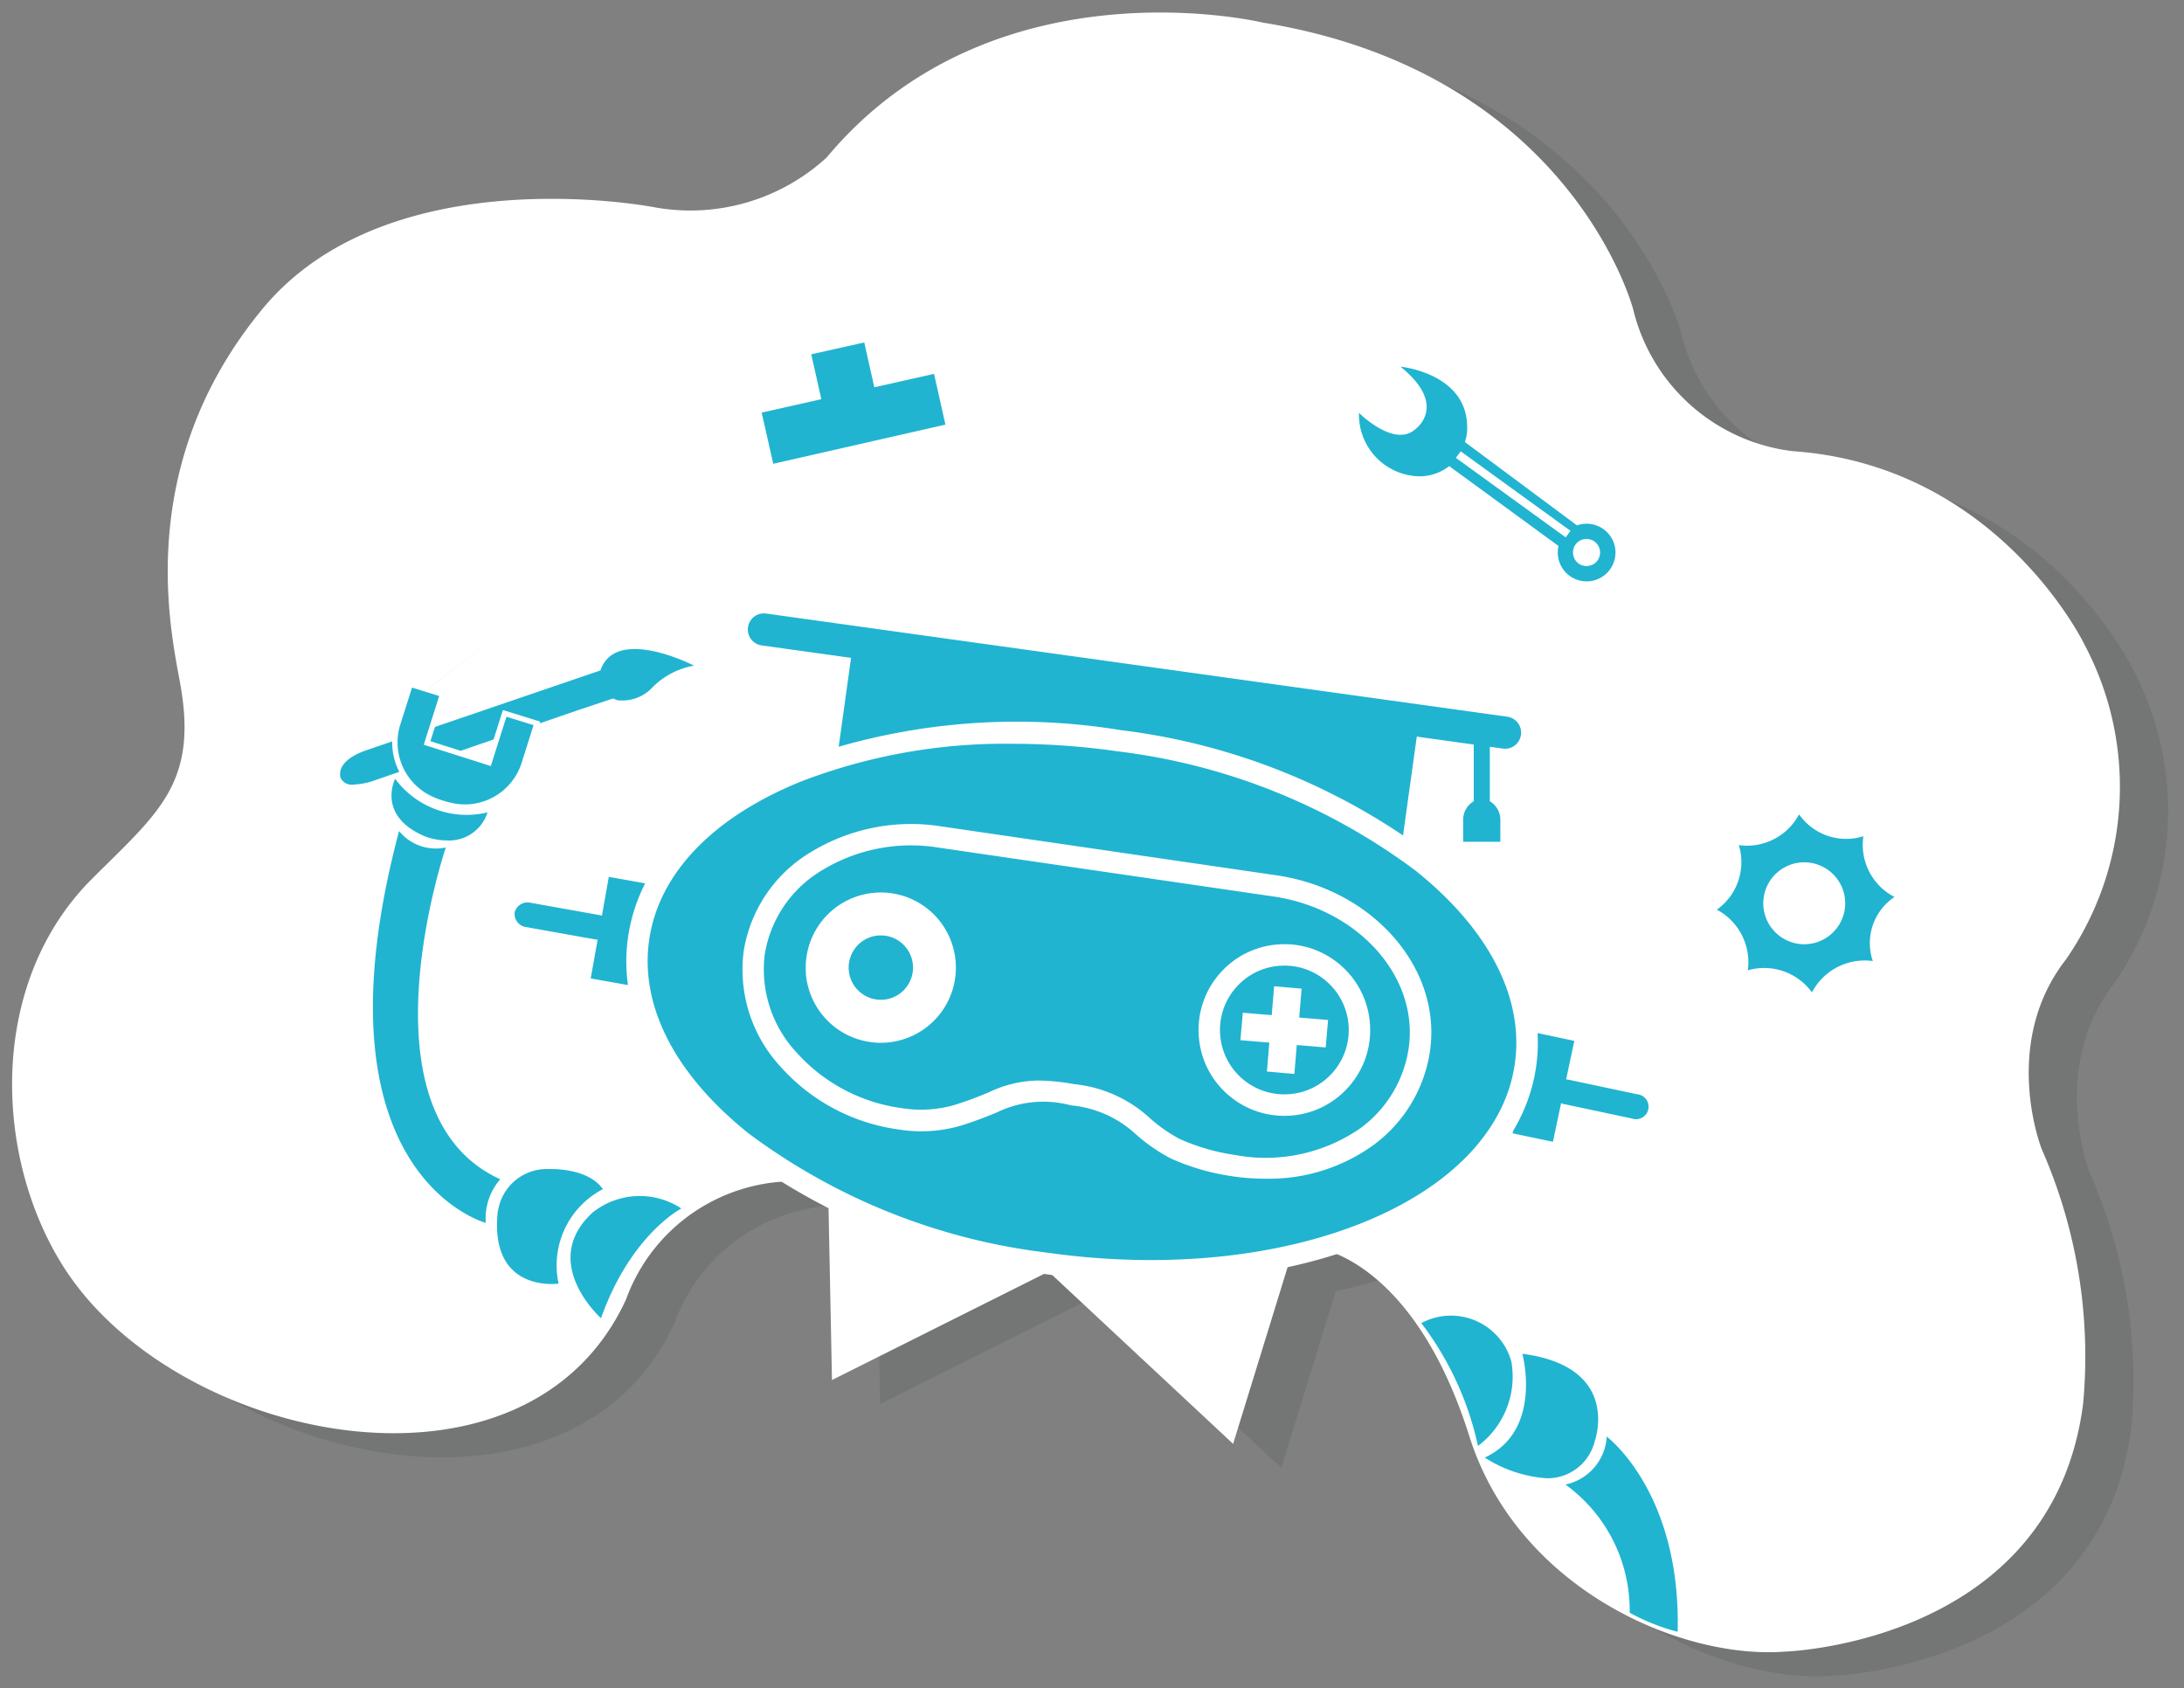 <svg xmlns="http://www.w3.org/2000/svg" width="90.654" height="70.072" viewBox="0 0 90.654 70.072">
  <rect x="0" y="0" width="90.654" height="70.072" fill="#808080" stroke="none"/>
  <g id="组_332" data-name="组 332" transform="translate(-348.493 -19.475)">
    <g id="logo" transform="translate(350.986 21)" opacity="0.1">
      <path id="联合_20" data-name="联合 20" d="M1236.51,39.081c-2.312-7.326-6.286-7.8-6.286-7.8l-19.72-2.507a7.44,7.44,0,0,0-9,4.637c-4.153,9.012-18.751,5.948-23.372-1.4-2.894-4.6-3.092-11.759,1.192-16.045,2.739-2.741,4.411-3.947,3.688-8.059-.366-2.079-2.038-9.033,3.411-15.619,5.258-6.354,16.242-4.214,16.242-4.214a8.367,8.367,0,0,0,7.172-2.066c6.922-8.292,18.109-5.594,18.109-5.594,12.8,2.084,15.364,11.894,15.364,11.894a7.771,7.771,0,0,0,6.62,5.892c8.529.586,12.108,8.015,12.108,8.015a12.584,12.584,0,0,1-.762,13.079c-2.734,3.506-1.01,7.866-1.01,7.866a21.367,21.367,0,0,1,1.723,10.563c-1.281,9.982-12.4,10.3-12.4,10.3q-.319.024-.655.024C1244.58,48.048,1238.4,45.074,1236.51,39.081Zm-17.464-6.83-8.991,4.5-.146-7.284,19.089,2.5-2.292,7.433Z" transform="translate(-1176.014 20)" fill="#061c1d" stroke="rgba(0,0,0,0)" stroke-miterlimit="10" stroke-width="1"/>
      <path id="联合_21" data-name="联合 21" d="M1229.54,32.724a6.444,6.444,0,0,0-2.667-5.319,2.159,2.159,0,0,0,1.715-1.989s3.089,2.3,2.943,8.1a8.548,8.548,0,0,1-1.991-.792Zm-6.013-6.44c2.426-1.119,1.558-4.306,1.558-4.306,4.133.54,3.007,3.621,3.007,3.621a2.017,2.017,0,0,1-2.015,1.545,5.467,5.467,0,0,1-2.557-.86Zm-2.634-5.58a2.6,2.6,0,0,1,3.736,1.6,3.594,3.594,0,0,1-1.386,3.5,12.921,12.921,0,0,0-2.353-5.1Zm-34.334-4.639a3.137,3.137,0,0,1,3.618-.117s-2.1,1.075-3.335,4.554c0,0-2.642-2.357-.292-4.438Zm-3.991-.028a2.05,2.05,0,0,1,2.132-1.724s1.59-.074,2.221.833a3.564,3.564,0,0,0-1.84,3.92,2.22,2.22,0,0,1-.29.016c-.731,0-2.541-.274-2.231-3.046Zm22.7,2.18c-9.822-1.4-17.2-7.079-16.915-12.861L1188.1,6.7l-1.685-.3.287-1.612a.667.667,0,0,1-.114-.01l-2.844-.508a.553.553,0,0,1-.487-.609.555.555,0,0,1,.668-.4l2.844.508a.67.67,0,0,1,.11.029l.287-1.613,1.685.3-.218,1.222c.927-2.957,3.915-5.247,8.013-6.48l.575-4.132-3.71-.516a.668.668,0,0,1-.569-.753.668.668,0,0,1,.258-.441.667.667,0,0,1,.495-.129l30.763,4.282a.666.666,0,0,1,.441.258.666.666,0,0,1,.128.495.667.667,0,0,1-.66.576.666.666,0,0,1-.094-.007l-.538-.075V-.952a.89.89,0,0,1,.437.788V.729h-1.543V-.164a.887.887,0,0,1,.439-.789V-3.307l-2.365-.329-.636,4.57c3.581,2.539,5.6,5.811,5.14,9.069-.729,5.1-7.328,8.53-15.557,8.529a31.136,31.136,0,0,1-4.39-.316ZM1178.46.281a1.964,1.964,0,0,0,1.94.684s-3.747,11.032,2.259,13.77a2.477,2.477,0,0,0-.6,1.81S1174.66,14.567,1178.46.281Zm46.22,12.548.888-4.193,1.674.356-.34,1.6a.67.67,0,0,1,.114.014l2.827.6a.519.519,0,1,1-.214,1.006l-2.826-.6a.671.671,0,0,1-.11-.033l-.339,1.6Zm9.764-6.771a2.47,2.47,0,0,0-1.286-2.512,2.42,2.42,0,0,0,.913-2.678,2.45,2.45,0,0,0,2.5-1.278A2.388,2.388,0,0,0,1239.24.5a2.435,2.435,0,0,0,1.292,2.519,2.307,2.307,0,0,0-.9,2.66,2.468,2.468,0,0,0-2.526,1.3,2.453,2.453,0,0,0-2.666-.916Zm2.28-4.476a1.7,1.7,0,1,0,.124,0,1.021,1.021,0,0,0-.128,0ZM1179.56.514c-2.059-.851-1.263-2.4-1.263-2.4a3.687,3.687,0,0,0,3.835,1.394,1.674,1.674,0,0,1-1.665,1.166,2.712,2.712,0,0,1-.907-.16Zm1.179-1.266a3.77,3.77,0,0,1-.494-.126,3.116,3.116,0,0,1-.476-.183,2.828,2.828,0,0,1-1.191-1.15l-1.062.366a3.05,3.05,0,0,1-.948.2.519.519,0,0,1-.533-.271c-.065-.224-.079-.767,1.111-1.17l1.126-.384a2.324,2.324,0,0,1,.108-.625l.545-1.719.7.216L1183.7-8.68l-4.077,3.087.64.2-.446,1.4,6.937-2.368.064-.021c.638-1.875,3.886-.2,3.886-.2a3.2,3.2,0,0,0-1.725.9,1.71,1.71,0,0,1-1.454.536,1.681,1.681,0,0,1-.18-.075l-.028.01-.1.033-1.292.431-1.766.608-.542,1.708a2.537,2.537,0,0,1-2.479,1.7,2.962,2.962,0,0,1-.4-.021Zm1.454-1.8.32-1.01-1.679.578Zm44.367-8.61a1.2,1.2,0,0,1,.025-.387l-4.529-3.309.019-.026a1.987,1.987,0,0,1-1.416.438,2.561,2.561,0,0,1-2.355-2.626s1.422,1.423,2.3.709c0,0,1.464-.976-.577-2.627,0,0,2.954.282,2.76,2.747a2.12,2.12,0,0,1-.086.381l4.65,3.459a1.2,1.2,0,0,1,.289-.064,1.2,1.2,0,0,1,1.306,1.076,1.2,1.2,0,0,1-1.076,1.307,1.127,1.127,0,0,1-.116.006,1.2,1.2,0,0,1-1.194-1.088Zm1.136-.676a.562.562,0,0,0-.381.2.562.562,0,0,0-.125.413.562.562,0,0,0,.2.381.562.562,0,0,0,.413.126.563.563,0,0,0,.381-.2.563.563,0,0,0,.126-.413.563.563,0,0,0-.561-.509Zm-34.186-5.245,2.477-.557-.418-1.863,2.2-.492.417,1.861,2.479-.557.473,2.106-7.147,1.626Z" transform="translate(-1162.388 33.683)" fill="#061c1d" stroke="rgba(0,0,0,0)" stroke-miterlimit="10" stroke-width="1"/>
      <path id="联合_19" data-name="联合 19" d="M1187.27-4.073A26.756,26.756,0,0,1,1174.5-9.2c-3.313-2.646-4.9-5.788-4.459-8.845s2.836-5.631,6.756-7.245a26.752,26.752,0,0,1,13.7-1.346,26.768,26.768,0,0,1,12.776,5.126c3.312,2.647,4.9,5.789,4.459,8.847-.76,5.319-7.582,8.907-16.039,8.907a31.4,31.4,0,0,1-4.423-.317Zm-10.14-20.394c-3.617,1.489-5.824,3.814-6.214,6.547h0c-.391,2.732,1.077,5.583,4.133,8.024A25.856,25.856,0,0,0,1187.4-4.955c9.9,1.414,18.63-2.1,19.449-7.835.391-2.733-1.077-5.584-4.134-8.025a25.844,25.844,0,0,0-12.346-4.94,30.776,30.776,0,0,0-4.352-.314,23.545,23.545,0,0,0-8.887,1.6Zm18,16.347h0a9.408,9.408,0,0,1-2.562-.74,7.222,7.222,0,0,1-1.429-.984,4.581,4.581,0,0,0-2.717-1.22,4.411,4.411,0,0,0-3.086.3c-.378.154-.849.346-1.475.54a5.815,5.815,0,0,1-2.619.157,8,8,0,0,1-4.863-2.591,5.932,5.932,0,0,1-1.539-4.8,5.859,5.859,0,0,1,2.806-4.126,7.985,7.985,0,0,1,5.386-1.058l13.924,2.031c4.015.586,6.872,3.865,6.37,7.31a5.907,5.907,0,0,1-2.366,3.9,7.389,7.389,0,0,1-4.44,1.382,9.251,9.251,0,0,1-1.39-.1Zm-6.569-3.823a5.436,5.436,0,0,1,3.147,1.417,6.228,6.228,0,0,0,1.233.859,8.679,8.679,0,0,0,2.291.663,6.9,6.9,0,0,0,5.2-1.106,5.021,5.021,0,0,0,2.01-3.323c.432-2.959-2.088-5.785-5.617-6.3L1182.9-21.764a7.091,7.091,0,0,0-4.785.931,4.983,4.983,0,0,0-2.4,3.5,5.057,5.057,0,0,0,1.327,4.083,7.125,7.125,0,0,0,4.348,2.3,5,5,0,0,0,2.2-.13c.591-.183,1.022-.358,1.4-.514a4.914,4.914,0,0,1,2.091-.5,8.875,8.875,0,0,1,1.479.151Zm6.39.446a3.538,3.538,0,0,1-1.22-2.438,3.539,3.539,0,0,1,.859-2.587,3.536,3.536,0,0,1,2.437-1.22,3.539,3.539,0,0,1,2.587.859,3.543,3.543,0,0,1,1.221,2.438,3.54,3.54,0,0,1-.86,2.587,3.537,3.537,0,0,1-2.437,1.221c-.088.006-.175.009-.262.009a3.537,3.537,0,0,1-2.327-.872Zm2.14-5.358a2.648,2.648,0,0,0-1.828.915,2.654,2.654,0,0,0-.645,1.941,2.65,2.65,0,0,0,.916,1.828,2.652,2.652,0,0,0,1.94.644,2.656,2.656,0,0,0,1.829-.915,2.662,2.662,0,0,0,.645-1.941,2.659,2.659,0,0,0-.917-1.828,2.646,2.646,0,0,0-1.739-.652q-.1,0-.2.009Zm-.533,4.387.1-1.2-1.2-.1.1-1.139,1.2.1.1-1.2,1.14.1-.1,1.2,1.2.1-.1,1.14-1.2-.1-.1,1.2Zm-19.135-4.09a3.117,3.117,0,0,1,2.886-3.332,3.116,3.116,0,0,1,2.265.754A3.116,3.116,0,0,1,1183.64-17a3.117,3.117,0,0,1-2.885,3.332c-.076.005-.151.008-.226.008a3.119,3.119,0,0,1-3.109-2.9Zm3.015-1.555a1.336,1.336,0,0,0-1.237,1.428,1.336,1.336,0,0,0,1.428,1.237,1.335,1.335,0,0,0,1.236-1.428,1.334,1.334,0,0,0-1.329-1.24q-.056,0-.1,0ZM1162.8-23.374a3.821,3.821,0,0,1-.517-.132,3.324,3.324,0,0,1-.49-.188,2.692,2.692,0,0,1-1.443-3.162l.578-1.824,1.552.48-.643,2.023,2.36.75.648-2.042,1.551.479-.591,1.867a2.651,2.651,0,0,1-2.584,1.779,3.2,3.2,0,0,1-.421-.03Zm-2.238-3.415a2.472,2.472,0,0,0,1.335,2.9,3.015,3.015,0,0,0,.459.175,3.809,3.809,0,0,0,.481.123,2.473,2.473,0,0,0,2.757-1.6l.525-1.652-1.127-.348-.648,2.045-2.784-.884.641-2.022-1.127-.349Zm43.84-11.148.2-.27,4.557,3.3-.2.27Z" transform="translate(-1144.464 56.414)" fill="#061c1d" stroke="rgba(0,0,0,0)" stroke-miterlimit="10" stroke-width="1"/>
    </g>
    <g id="logo-2" data-name="logo" transform="translate(348.986 20)">
      <path id="联合_20-2" data-name="联合 20" d="M1236.51,39.081c-2.312-7.326-6.286-7.8-6.286-7.8l-19.72-2.507a7.44,7.44,0,0,0-9,4.637c-4.153,9.012-18.751,5.948-23.372-1.4-2.894-4.6-3.092-11.759,1.192-16.045,2.739-2.741,4.411-3.947,3.688-8.059-.366-2.079-2.038-9.033,3.411-15.619,5.258-6.354,16.242-4.214,16.242-4.214a8.367,8.367,0,0,0,7.172-2.066c6.922-8.292,18.109-5.594,18.109-5.594,12.8,2.084,15.364,11.894,15.364,11.894a7.771,7.771,0,0,0,6.62,5.892c8.529.586,12.108,8.015,12.108,8.015a12.584,12.584,0,0,1-.762,13.079c-2.734,3.506-1.01,7.866-1.01,7.866a21.367,21.367,0,0,1,1.723,10.563c-1.281,9.982-12.4,10.3-12.4,10.3q-.319.024-.655.024C1244.58,48.048,1238.4,45.074,1236.51,39.081Zm-17.464-6.83-8.991,4.5-.146-7.284,19.089,2.5-2.292,7.433Z" transform="translate(-1176.014 20)" fill="#fff" stroke="rgba(0,0,0,0)" stroke-miterlimit="10" stroke-width="1"/>
      <path id="联合_21-2" data-name="联合 21" d="M1229.54,32.724a6.444,6.444,0,0,0-2.667-5.319,2.159,2.159,0,0,0,1.715-1.989s3.089,2.3,2.943,8.1a8.548,8.548,0,0,1-1.991-.792Zm-6.013-6.44c2.426-1.119,1.558-4.306,1.558-4.306,4.133.54,3.007,3.621,3.007,3.621a2.017,2.017,0,0,1-2.015,1.545,5.467,5.467,0,0,1-2.557-.86Zm-2.634-5.58a2.6,2.6,0,0,1,3.736,1.6,3.594,3.594,0,0,1-1.386,3.5,12.921,12.921,0,0,0-2.353-5.1Zm-34.334-4.639a3.137,3.137,0,0,1,3.618-.117s-2.1,1.075-3.335,4.554c0,0-2.642-2.357-.292-4.438Zm-3.991-.028a2.05,2.05,0,0,1,2.132-1.724s1.59-.074,2.221.833a3.564,3.564,0,0,0-1.84,3.92,2.22,2.22,0,0,1-.29.016c-.731,0-2.541-.274-2.231-3.046Zm22.7,2.18c-9.822-1.4-17.2-7.079-16.915-12.861L1188.1,6.7l-1.685-.3.287-1.612a.667.667,0,0,1-.114-.01l-2.844-.508a.553.553,0,0,1-.487-.609.555.555,0,0,1,.668-.4l2.844.508a.67.67,0,0,1,.11.029l.287-1.613,1.685.3-.218,1.222c.927-2.957,3.915-5.247,8.013-6.48l.575-4.132-3.71-.516a.668.668,0,0,1-.569-.753.668.668,0,0,1,.258-.441.667.667,0,0,1,.495-.129l30.763,4.282a.666.666,0,0,1,.441.258.666.666,0,0,1,.128.495.667.667,0,0,1-.66.576.666.666,0,0,1-.094-.007l-.538-.075V-.952a.89.89,0,0,1,.437.788V.729h-1.543V-.164a.887.887,0,0,1,.439-.789V-3.307l-2.365-.329-.636,4.57c3.581,2.539,5.6,5.811,5.14,9.069-.729,5.1-7.328,8.53-15.557,8.529a31.136,31.136,0,0,1-4.39-.316ZM1178.46.281a1.964,1.964,0,0,0,1.94.684s-3.747,11.032,2.259,13.77a2.477,2.477,0,0,0-.6,1.81S1174.66,14.567,1178.46.281Zm46.22,12.548.888-4.193,1.674.356-.34,1.6a.67.67,0,0,1,.114.014l2.827.6a.519.519,0,1,1-.214,1.006l-2.826-.6a.671.671,0,0,1-.11-.033l-.339,1.6Zm9.764-6.771a2.47,2.47,0,0,0-1.286-2.512,2.42,2.42,0,0,0,.913-2.678,2.45,2.45,0,0,0,2.5-1.278A2.388,2.388,0,0,0,1239.24.5a2.435,2.435,0,0,0,1.292,2.519,2.307,2.307,0,0,0-.9,2.66,2.468,2.468,0,0,0-2.526,1.3,2.453,2.453,0,0,0-2.666-.916Zm2.28-4.476a1.7,1.7,0,1,0,.124,0,1.021,1.021,0,0,0-.128,0ZM1179.56.514c-2.059-.851-1.263-2.4-1.263-2.4a3.687,3.687,0,0,0,3.835,1.394,1.674,1.674,0,0,1-1.665,1.166,2.712,2.712,0,0,1-.907-.16Zm1.179-1.266a3.77,3.77,0,0,1-.494-.126,3.116,3.116,0,0,1-.476-.183,2.828,2.828,0,0,1-1.191-1.15l-1.062.366a3.05,3.05,0,0,1-.948.2.519.519,0,0,1-.533-.271c-.065-.224-.079-.767,1.111-1.17l1.126-.384a2.324,2.324,0,0,1,.108-.625l.545-1.719.7.216L1183.7-8.68l-4.077,3.087.64.2-.446,1.4,6.937-2.368.064-.021c.638-1.875,3.886-.2,3.886-.2a3.2,3.2,0,0,0-1.725.9,1.71,1.71,0,0,1-1.454.536,1.681,1.681,0,0,1-.18-.075l-.028.01-.1.033-1.292.431-1.766.608-.542,1.708a2.537,2.537,0,0,1-2.479,1.7,2.962,2.962,0,0,1-.4-.021Zm1.454-1.8.32-1.01-1.679.578Zm44.367-8.61a1.2,1.2,0,0,1,.025-.387l-4.529-3.309.019-.026a1.987,1.987,0,0,1-1.416.438,2.561,2.561,0,0,1-2.355-2.626s1.422,1.423,2.3.709c0,0,1.464-.976-.577-2.627,0,0,2.954.282,2.76,2.747a2.12,2.12,0,0,1-.086.381l4.65,3.459a1.2,1.2,0,0,1,.289-.064,1.2,1.2,0,0,1,1.306,1.076,1.2,1.2,0,0,1-1.076,1.307,1.127,1.127,0,0,1-.116.006,1.2,1.2,0,0,1-1.194-1.088Zm1.136-.676a.562.562,0,0,0-.381.2.562.562,0,0,0-.125.413.562.562,0,0,0,.2.381.562.562,0,0,0,.413.126.563.563,0,0,0,.381-.2.563.563,0,0,0,.126-.413.563.563,0,0,0-.561-.509Zm-34.186-5.245,2.477-.557-.418-1.863,2.2-.492.417,1.861,2.479-.557.473,2.106-7.147,1.626Z" transform="translate(-1162.388 33.683)" fill="#20b4d1" stroke="rgba(0,0,0,0)" stroke-miterlimit="10" stroke-width="1"/>
      <path id="联合_19-2" data-name="联合 19" d="M1187.27-4.073A26.756,26.756,0,0,1,1174.5-9.2c-3.313-2.646-4.9-5.788-4.459-8.845s2.836-5.631,6.756-7.245a26.752,26.752,0,0,1,13.7-1.346,26.768,26.768,0,0,1,12.776,5.126c3.312,2.647,4.9,5.789,4.459,8.847-.76,5.319-7.582,8.907-16.039,8.907a31.4,31.4,0,0,1-4.423-.317Zm-10.14-20.394c-3.617,1.489-5.824,3.814-6.214,6.547h0c-.391,2.732,1.077,5.583,4.133,8.024A25.856,25.856,0,0,0,1187.4-4.955c9.9,1.414,18.63-2.1,19.449-7.835.391-2.733-1.077-5.584-4.134-8.025a25.844,25.844,0,0,0-12.346-4.94,30.776,30.776,0,0,0-4.352-.314,23.545,23.545,0,0,0-8.887,1.6Zm18,16.347h0a9.408,9.408,0,0,1-2.562-.74,7.222,7.222,0,0,1-1.429-.984,4.581,4.581,0,0,0-2.717-1.22,4.411,4.411,0,0,0-3.086.3c-.378.154-.849.346-1.475.54a5.815,5.815,0,0,1-2.619.157,8,8,0,0,1-4.863-2.591,5.932,5.932,0,0,1-1.539-4.8,5.859,5.859,0,0,1,2.806-4.126,7.985,7.985,0,0,1,5.386-1.058l13.924,2.031c4.015.586,6.872,3.865,6.37,7.31a5.907,5.907,0,0,1-2.366,3.9,7.389,7.389,0,0,1-4.44,1.382,9.251,9.251,0,0,1-1.39-.1Zm-6.569-3.823a5.436,5.436,0,0,1,3.147,1.417,6.228,6.228,0,0,0,1.233.859,8.679,8.679,0,0,0,2.291.663,6.9,6.9,0,0,0,5.2-1.106,5.021,5.021,0,0,0,2.01-3.323c.432-2.959-2.088-5.785-5.617-6.3L1182.9-21.764a7.091,7.091,0,0,0-4.785.931,4.983,4.983,0,0,0-2.4,3.5,5.057,5.057,0,0,0,1.327,4.083,7.125,7.125,0,0,0,4.348,2.3,5,5,0,0,0,2.2-.13c.591-.183,1.022-.358,1.4-.514a4.914,4.914,0,0,1,2.091-.5,8.875,8.875,0,0,1,1.479.151Zm6.39.446a3.538,3.538,0,0,1-1.22-2.438,3.539,3.539,0,0,1,.859-2.587,3.536,3.536,0,0,1,2.437-1.22,3.539,3.539,0,0,1,2.587.859,3.543,3.543,0,0,1,1.221,2.438,3.54,3.54,0,0,1-.86,2.587,3.537,3.537,0,0,1-2.437,1.221c-.088.006-.175.009-.262.009a3.537,3.537,0,0,1-2.327-.872Zm2.14-5.358a2.648,2.648,0,0,0-1.828.915,2.654,2.654,0,0,0-.645,1.941,2.65,2.65,0,0,0,.916,1.828,2.652,2.652,0,0,0,1.94.644,2.656,2.656,0,0,0,1.829-.915,2.662,2.662,0,0,0,.645-1.941,2.659,2.659,0,0,0-.917-1.828,2.646,2.646,0,0,0-1.739-.652q-.1,0-.2.009Zm-.533,4.387.1-1.2-1.2-.1.1-1.139,1.2.1.1-1.2,1.14.1-.1,1.2,1.2.1-.1,1.14-1.2-.1-.1,1.2Zm-19.135-4.09a3.117,3.117,0,0,1,2.886-3.332,3.116,3.116,0,0,1,2.265.754A3.116,3.116,0,0,1,1183.64-17a3.117,3.117,0,0,1-2.885,3.332c-.076.005-.151.008-.226.008a3.119,3.119,0,0,1-3.109-2.9Zm3.015-1.555a1.336,1.336,0,0,0-1.237,1.428,1.336,1.336,0,0,0,1.428,1.237,1.335,1.335,0,0,0,1.236-1.428,1.334,1.334,0,0,0-1.329-1.24q-.056,0-.1,0ZM1162.8-23.374a3.821,3.821,0,0,1-.517-.132,3.324,3.324,0,0,1-.49-.188,2.692,2.692,0,0,1-1.443-3.162l.578-1.824,1.552.48-.643,2.023,2.36.75.648-2.042,1.551.479-.591,1.867a2.651,2.651,0,0,1-2.584,1.779,3.2,3.2,0,0,1-.421-.03Zm-2.238-3.415a2.472,2.472,0,0,0,1.335,2.9,3.015,3.015,0,0,0,.459.175,3.809,3.809,0,0,0,.481.123,2.473,2.473,0,0,0,2.757-1.6l.525-1.652-1.127-.348-.648,2.045-2.784-.884.641-2.022-1.127-.349Zm43.84-11.148.2-.27,4.557,3.3-.2.27Z" transform="translate(-1144.464 56.414)" fill="#fff" stroke="rgba(0,0,0,0)" stroke-miterlimit="10" stroke-width="1"/>
    </g>
  </g>
</svg>
